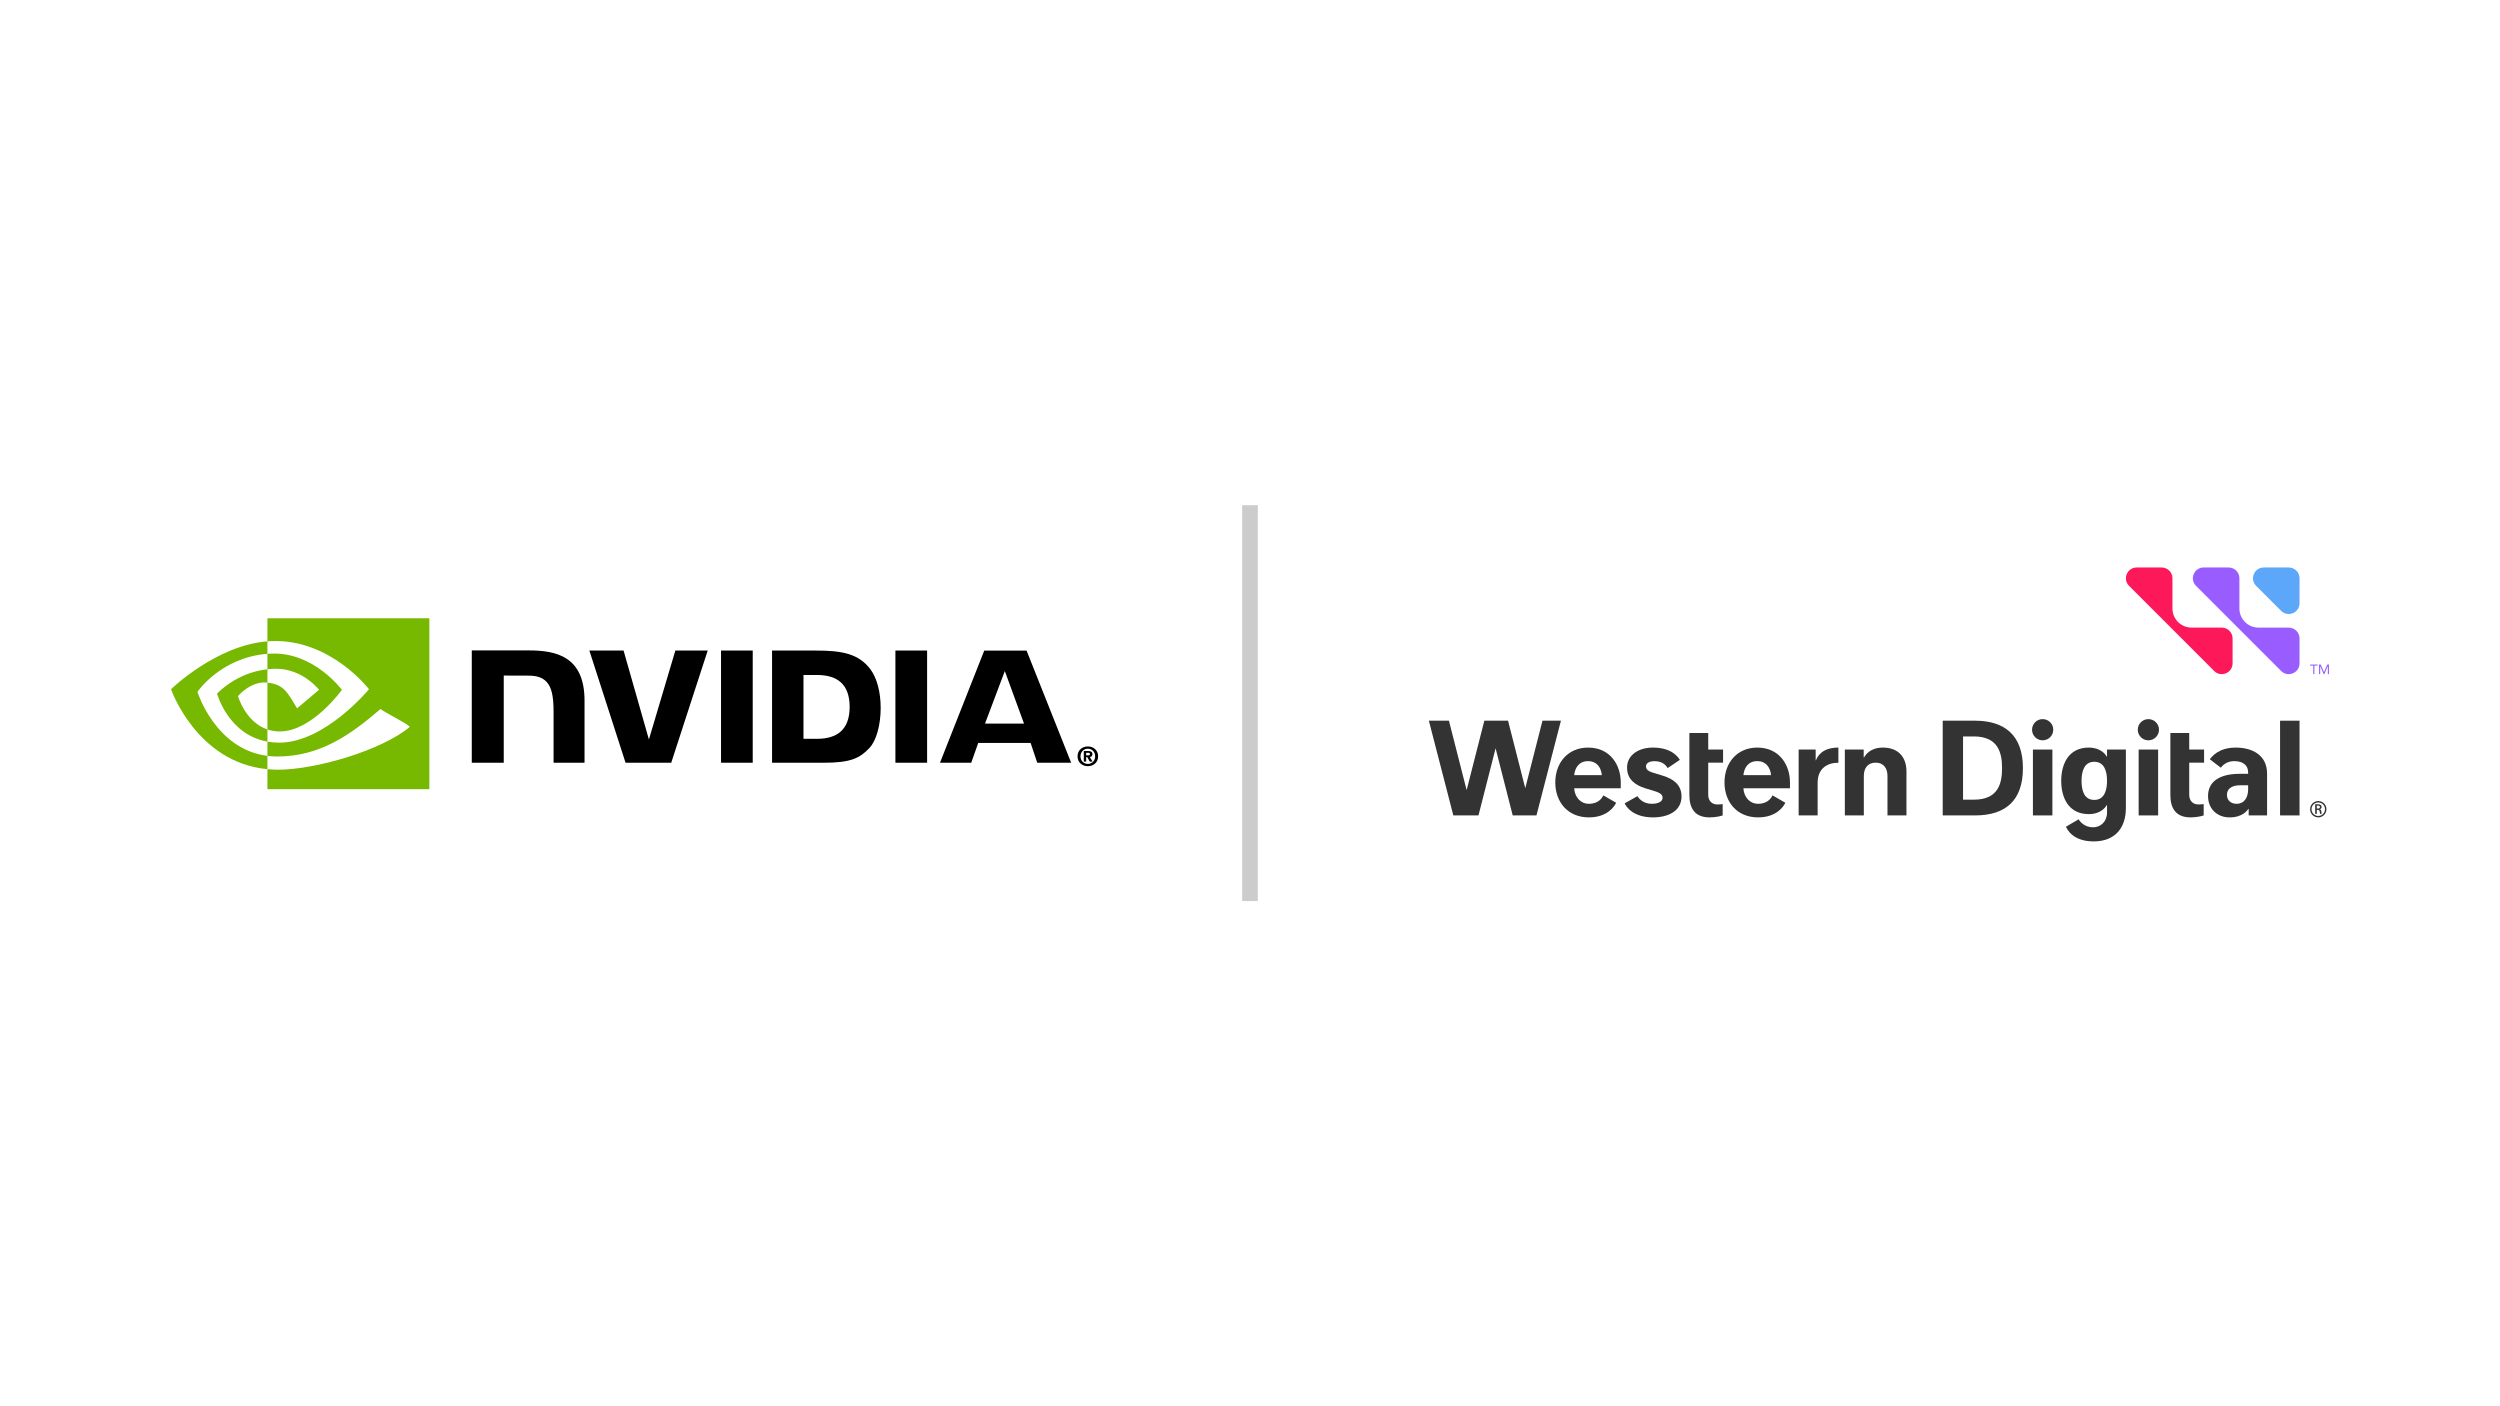 <svg width="1920" height="1080" viewBox="0 0 1920 1080" fill="none" xmlns="http://www.w3.org/2000/svg">
<path d="M1297.44 562.961H1311.92V575.656H1323.32V585.736H1311.92V610.426C1311.92 614.798 1314.54 617.831 1318.93 617.831C1321.28 617.831 1322.61 617.585 1323.01 617.51V626.244C1322.27 626.486 1318.31 627.756 1312.98 627.756C1301.18 627.756 1297.44 620.208 1297.44 610.626L1297.44 562.961Z" fill="#333333"/>
<path d="M1431.32 575.656H1416.84V626.244H1431.42V595.812C1431.42 589.742 1434.67 585.717 1440.44 585.717C1446.96 585.717 1449.58 590.512 1449.58 595.812V626.244H1464.16V592.418C1464.16 581.967 1458.34 574.148 1446.03 574.148C1436.01 574.148 1432.5 580.123 1431.53 581.805H1431.32V575.656Z" fill="#333333"/>
<path d="M1411.88 574.14C1398.73 574.14 1395.65 581.543 1394.64 583.873H1394.44L1394.43 575.656H1381.36V626.244H1395.95V601.137C1395.95 590.247 1403.19 585.78 1411.88 585.78V574.14Z" fill="#333333"/>
<path d="M1280.79 589.877L1290.12 583.575C1288.91 581.537 1283.94 574.14 1269.43 574.14C1258.58 574.14 1249.58 579.722 1249.58 589.569C1249.58 598.757 1256.24 603.137 1263.58 605.392C1265.77 606.065 1267.94 606.697 1269.9 607.318C1273.83 608.568 1276.87 609.662 1276.87 612.694C1276.87 615.399 1273.85 617.313 1268.61 617.313C1261.8 617.313 1258.68 613.199 1257.54 611.455L1247.76 616.946C1248.71 619.307 1253.99 627.756 1269.51 627.756C1281.34 627.756 1291.41 622.767 1291.41 611.683C1291.41 602.447 1284.82 598.115 1277.04 595.738C1275.07 595.135 1273.14 594.536 1271.37 593.998C1267.83 592.925 1264.12 591.966 1264.12 588.61C1264.12 586.149 1266.46 584.59 1270.76 584.59C1277.51 584.59 1279.81 588.463 1280.79 589.877Z" fill="#333333"/>
<path d="M1184.62 553.488L1171.4 605.344L1158.18 553.488H1139.98L1126.37 606.825L1112.78 553.488H1097.36L1116.16 626.244H1135.47L1148.62 574.69L1161.76 626.244H1180L1198.8 553.488H1184.62Z" fill="#333333"/>
<path d="M1244.75 600.945C1244.75 587.666 1236.8 574.145 1219.65 574.145C1204.22 574.145 1194.46 585.729 1194.46 600.947C1194.46 615.92 1204.03 627.751 1220.25 627.751C1234.47 627.751 1239.91 619.301 1241.2 616.51L1231.38 610.858C1230.69 612.115 1228.23 617.307 1220.3 617.307C1213.93 617.307 1209.42 612.334 1208.98 605.385H1244.75V600.945ZM1208.98 595.31C1209.56 589.627 1212.69 584.544 1219.65 584.544C1226.18 584.544 1229.65 589.217 1230.2 595.31H1208.98Z" fill="#333333"/>
<path d="M1374.7 600.945C1374.7 587.666 1366.75 574.145 1349.59 574.145C1334.16 574.145 1324.41 585.729 1324.41 600.947C1324.41 615.92 1333.98 627.751 1350.19 627.751C1364.41 627.751 1369.85 619.301 1371.15 616.51L1361.32 610.858C1360.64 612.115 1358.18 617.307 1350.25 617.307C1343.88 617.307 1339.37 612.334 1338.93 605.385H1374.7V600.945ZM1338.93 595.31C1339.5 589.627 1342.63 584.544 1349.59 584.544C1356.13 584.544 1359.6 589.217 1360.15 595.31H1338.93Z" fill="#333333"/>
<path d="M1666.85 562.96H1681.33V575.655H1692.73V585.735H1681.33V610.425C1681.33 614.797 1683.96 617.83 1688.35 617.83C1690.7 617.83 1692.02 617.584 1692.43 617.509V626.243C1691.69 626.485 1687.73 627.756 1682.4 627.756C1670.6 627.756 1666.85 620.207 1666.85 610.625V562.96Z" fill="#333333"/>
<path d="M1516.8 553.49H1492V626.243H1516.8C1539.92 626.243 1553.61 615.161 1553.61 589.867C1553.61 564.573 1539.43 553.49 1516.8 553.49ZM1515.9 614.151H1507.62V565.583H1515.9C1534.67 565.583 1537.58 578.28 1537.58 589.867C1537.58 601.454 1534.84 614.151 1515.9 614.151Z" fill="#333333"/>
<path d="M1766.04 553.49H1751.09V626.243H1766.04V553.49Z" fill="#333333"/>
<path d="M1780.44 615.212C1776.95 615.212 1774.15 618.013 1774.15 621.466C1774.15 624.953 1776.95 627.756 1780.44 627.756C1783.91 627.756 1786.7 624.953 1786.7 621.466C1786.7 618.013 1783.91 615.212 1780.44 615.212ZM1780.44 626.655C1777.57 626.655 1775.25 624.337 1775.25 621.466C1775.25 618.632 1777.57 616.31 1780.44 616.31C1783.29 616.31 1785.6 618.632 1785.6 621.466C1785.6 624.337 1783.29 626.655 1780.44 626.655Z" fill="#333333"/>
<path d="M1782.76 622.931C1782.66 622.129 1782.34 621.657 1781.59 621.482V621.451C1782.29 621.299 1782.99 620.831 1782.99 619.73C1782.99 618.279 1781.82 617.698 1780.34 617.698H1778.04V625.071H1779.3V621.979H1780.07C1781.03 621.979 1781.46 622.442 1781.62 623.752C1781.67 624.198 1781.77 625.071 1781.77 625.071H1783.01C1783.01 625.071 1782.85 623.7 1782.76 622.931ZM1780.41 620.944H1779.3V618.72H1780.41C1781.32 618.72 1781.72 619.288 1781.72 619.837C1781.72 620.403 1781.3 620.944 1780.41 620.944Z" fill="#333333"/>
<path d="M1618.2 575.659V581.098H1618C1617.12 579.536 1613.53 574.146 1604.13 574.146C1588.64 574.146 1583.01 586.794 1583.01 599.692C1583.01 612.611 1588.65 625.237 1604.13 625.237C1613.71 625.237 1617.25 619.633 1618 618.283H1618.2V624.069C1618.2 631.029 1613.25 635.368 1607.47 635.368C1600.85 635.368 1597.37 630.948 1596.42 629.224C1595.12 629.891 1586.65 634.957 1586.65 634.957C1587.68 637.093 1592.03 646.199 1607.94 646.199C1624.68 646.199 1632.68 635.507 1632.68 620.535V575.659L1618.2 575.659ZM1608.42 614.342C1600.15 614.342 1598.64 606.247 1598.64 599.692C1598.64 592.237 1600.73 585.042 1608.42 585.042C1616.08 585.042 1618.2 592.237 1618.2 599.692C1618.2 606.247 1616.5 614.342 1608.42 614.342Z" fill="#333333"/>
<path d="M1717.02 574.146C1703.61 574.146 1698.55 581.352 1697.15 583.134L1705.57 589.589C1706.93 587.745 1710.19 584.549 1715.97 584.549C1722.5 584.549 1726.57 587.693 1726.57 593.165V594.289H1720.15C1705.39 594.289 1695.77 599.732 1695.77 611.351C1695.77 621.227 1702.83 627.756 1712.31 627.756C1722.53 627.756 1726.03 622.202 1726.79 621.188H1726.98V626.243H1741.12V594.181C1741.12 579.736 1729.57 574.146 1717.02 574.146ZM1726.57 606.126C1726.56 612.079 1723.97 617.311 1717.65 617.311C1713.42 617.311 1710.29 614.719 1710.29 610.491C1710.29 606.252 1713.2 603.067 1720.83 603.067H1726.57V606.126Z" fill="#333333"/>
<path d="M1576.24 575.659H1561.28V626.243H1576.24V575.659Z" fill="#333333"/>
<path d="M1568.75 568.566C1573.25 568.566 1576.9 564.921 1576.9 560.424C1576.9 555.928 1573.25 552.282 1568.75 552.282C1564.25 552.282 1560.61 555.928 1560.61 560.424C1560.61 564.921 1564.25 568.566 1568.75 568.566Z" fill="#333333"/>
<path d="M1657.44 575.659H1642.48V626.243H1657.44V575.659Z" fill="#333333"/>
<path d="M1649.96 568.566C1654.46 568.566 1658.11 564.921 1658.11 560.424C1658.11 555.928 1654.46 552.282 1649.96 552.282C1645.46 552.282 1641.81 555.928 1641.81 560.424C1641.81 564.921 1645.46 568.566 1649.96 568.566Z" fill="#333333"/>
<path d="M1738.6 435.827H1757.76C1762.33 435.827 1766.04 439.533 1766.04 444.105V463.27C1766.04 470.645 1757.12 474.339 1751.91 469.124L1732.74 449.959C1727.53 444.744 1731.22 435.827 1738.6 435.827Z" fill="#5DA7FB"/>
<path d="M1683.06 482.003C1675 481.957 1668.49 475.441 1668.44 467.389L1668.44 444.105C1668.44 439.533 1664.73 435.827 1660.16 435.827L1640.99 435.827C1633.62 435.827 1629.93 444.744 1635.14 449.959L1700.49 515.304C1705.7 520.519 1714.62 516.826 1714.62 509.451L1714.62 490.286C1714.62 485.714 1710.91 482.007 1706.34 482.007L1683.06 482.003Z" fill="#FC1859"/>
<path d="M1734.48 482.003C1726.42 481.957 1719.91 475.441 1719.86 467.389L1719.86 444.105C1719.86 439.533 1716.15 435.827 1711.58 435.827L1692.42 435.827C1685.04 435.827 1681.35 444.744 1686.56 449.959L1751.91 515.304C1757.12 520.519 1766.04 516.826 1766.04 509.451V490.286C1766.04 485.714 1762.33 482.007 1757.76 482.007L1734.48 482.003Z" fill="#995DFF"/>
<path d="M1779.9 511.185H1777.46V517.745H1776.58V511.185H1774.15V510.373H1779.9L1779.9 511.185Z" fill="#995DFF"/>
<path d="M1781.03 510.373H1782.33L1784.83 516.152H1784.85L1787.37 510.373H1788.64V517.745H1787.77V511.56H1787.75L1785.1 517.745H1784.57L1781.93 511.56H1781.91V517.745H1781.03V510.373Z" fill="#995DFF"/>
<path d="M553.755 499.635V585.801H578.094V499.635H553.755ZM362.326 499.518V585.801H386.878V518.824L406.031 518.89C412.327 518.89 416.688 520.402 419.72 523.638C423.569 527.743 425.14 534.354 425.14 546.451V585.801H448.924V538.131C448.924 504.105 427.236 499.518 406.023 499.518H362.326ZM592.937 499.635V585.794H632.405C653.435 585.794 660.294 582.295 667.723 574.457C672.968 568.949 676.358 556.867 676.358 543.66C676.358 531.549 673.487 520.745 668.483 514.018C659.469 501.987 646.481 499.635 627.087 499.635H592.937ZM617.072 518.393H627.533C642.712 518.393 652.529 525.209 652.529 542.893C652.529 560.578 642.712 567.401 627.533 567.401H617.072V518.393ZM518.67 499.635L498.363 567.919L478.903 499.635H452.635L480.43 585.794H515.5L543.513 499.635H518.677H518.67ZM687.68 585.794H712.019V499.635H687.673V585.794H687.68ZM755.899 499.664L721.917 585.765H745.913L751.29 570.549H791.502L796.594 585.765H822.642L788.405 499.657H755.899V499.664ZM771.699 515.376L786.44 555.713H756.491L771.699 515.376Z" fill="black"/>
<path d="M205.384 513.996V502.14C206.538 502.06 207.7 501.994 208.883 501.958C241.316 500.935 262.595 529.825 262.595 529.825C262.595 529.825 239.614 561.747 214.975 561.747C211.425 561.747 208.247 561.177 205.384 560.213V524.252C218.014 525.778 220.549 531.352 228.138 544.004L245.02 529.767C245.02 529.767 232.696 513.601 211.922 513.601C209.665 513.601 207.502 513.762 205.377 513.989M205.384 474.828V492.542C206.545 492.447 207.714 492.374 208.883 492.33C253.982 490.811 283.369 529.321 283.369 529.321C283.369 529.321 249.622 570.359 214.456 570.359C211.235 570.359 208.218 570.06 205.384 569.563V580.513C207.809 580.82 210.322 581.002 212.937 581.002C245.655 581.002 269.322 564.296 292.237 544.515C296.036 547.554 311.588 554.954 314.787 558.197C292.997 576.437 242.229 591.134 213.441 591.134C210.665 591.134 207.999 590.966 205.384 590.718V606.101H329.747V474.828H205.384ZM205.384 560.213V569.563C175.12 564.165 166.72 532.711 166.72 532.711C166.72 532.711 181.249 516.611 205.384 514.003V524.259C205.384 524.259 205.355 524.259 205.34 524.259C192.674 522.74 182.783 534.573 182.783 534.573C182.783 534.573 188.327 554.493 205.391 560.228M151.628 531.345C151.628 531.345 169.561 504.88 205.377 502.14V492.542C165.712 495.727 131.358 529.321 131.358 529.321C131.358 529.321 150.81 585.568 205.377 590.718V580.513C165.332 575.473 151.628 531.345 151.628 531.345Z" fill="#76B900"/>
<path d="M834.162 580.111V578.146H835.426C836.112 578.146 837.055 578.197 837.055 579.037C837.055 579.95 836.573 580.111 835.754 580.111H834.162ZM834.162 581.492H835.009L836.967 584.932H839.115L836.952 581.353C838.07 581.273 838.991 580.739 838.991 579.227C838.991 577.357 837.698 576.751 835.513 576.751H832.35V584.925H834.169V581.484M843.351 580.849C843.351 576.05 839.619 573.259 835.462 573.259C831.306 573.259 827.551 576.042 827.551 580.849C827.551 585.656 831.277 588.446 835.462 588.446C839.648 588.446 843.351 585.648 843.351 580.849ZM841.08 580.849C841.08 584.348 838.508 586.693 835.47 586.693V586.671C832.343 586.693 829.823 584.348 829.823 580.849C829.823 577.35 832.35 575.012 835.47 575.012C838.589 575.012 841.08 577.35 841.08 580.849Z" fill="black"/>
<rect x="954" y="388" width="12" height="304" fill="#CCCCCC"/>
</svg>
